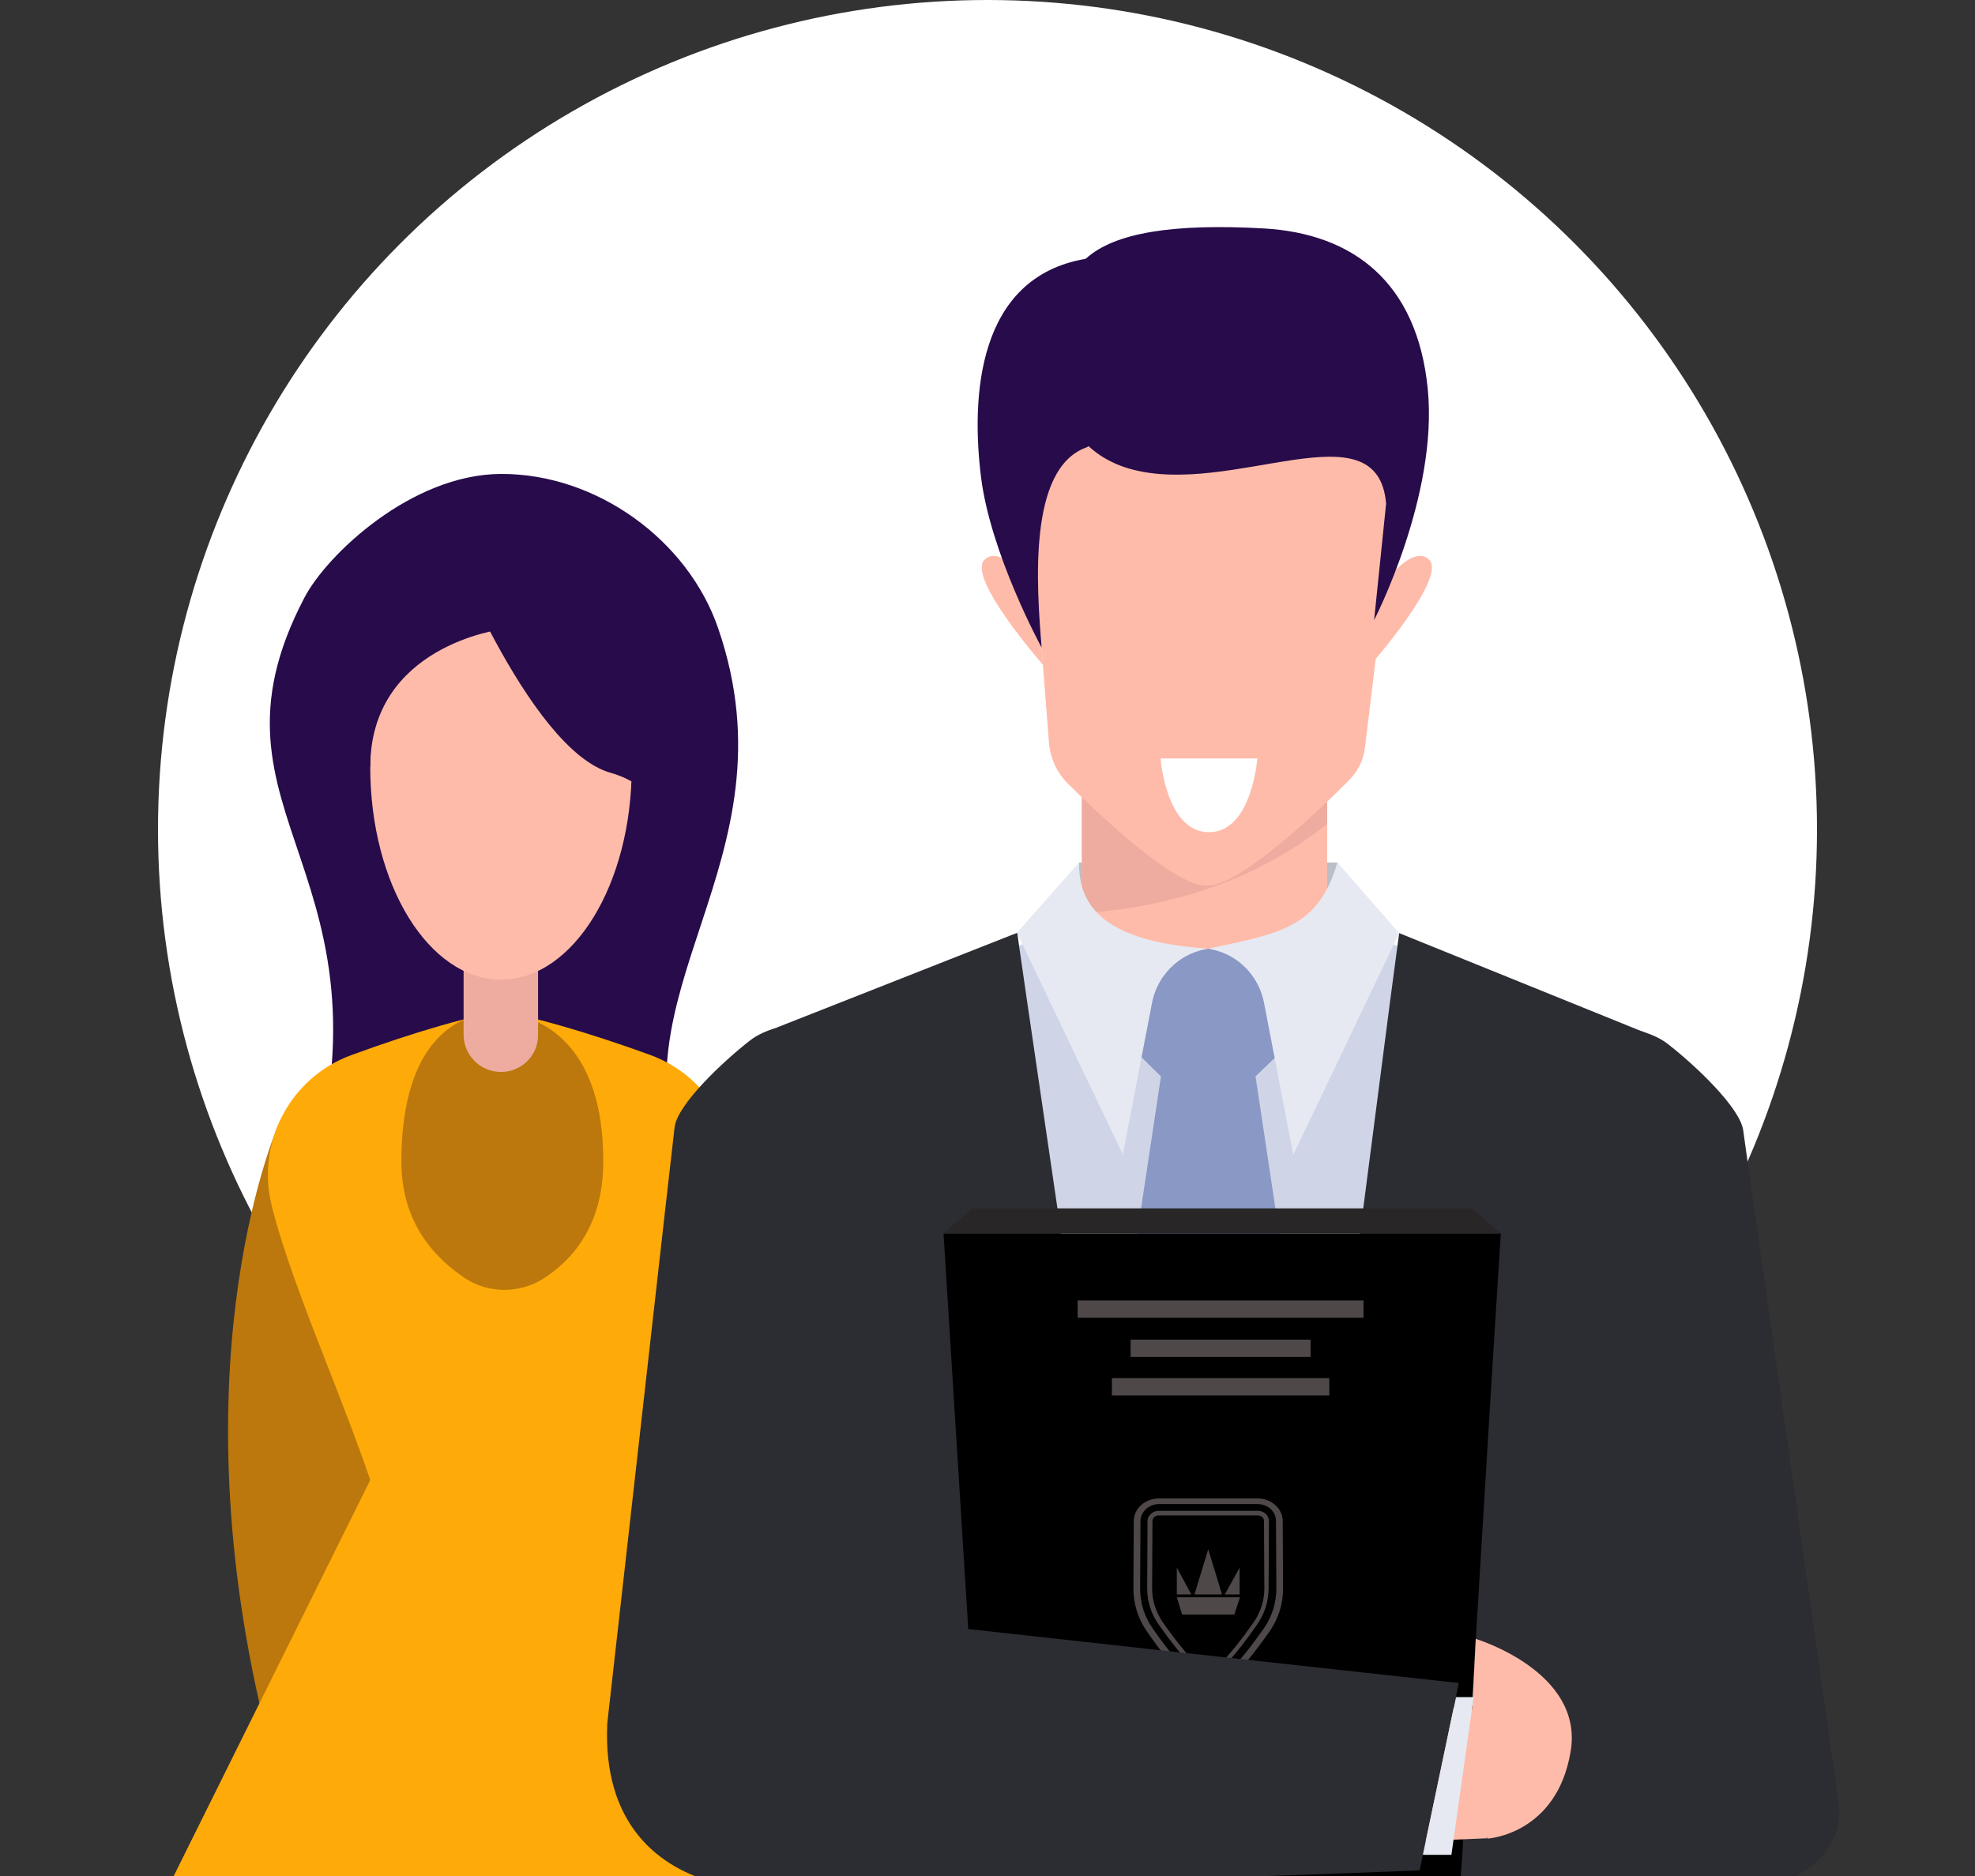 <svg width="200" height="190" viewBox="0 0 200 190" fill="none" xmlns="http://www.w3.org/2000/svg">
<rect x="0" y="0" width="200" height="190" fill="#333333" stroke="none"/>
<g clip-path="url(#clip0_1805_5870)">
<circle cx="100" cy="84" r="84" fill="white"/>
<path d="M72.721 63.62C69.671 54.737 60.454 47.967 50.734 48C41.65 48.034 33.07 56.212 30.824 60.536C19.093 82.926 41.516 87.954 30.69 121.974C27.338 132.533 79.056 140.041 69.671 119.461C61.124 100.724 80.9 87.384 72.721 63.62Z" fill="#270B4A"/>
<path d="M28.344 113.528C28.344 113.528 17.718 136.856 26.701 174.363C35.651 211.836 48.991 148.655 48.991 148.655L28.344 113.528Z" fill="#BC780C"/>
<path d="M73.124 113.528C73.124 113.528 83.749 136.856 74.766 174.363C65.817 211.836 52.477 148.655 52.477 148.655L73.124 113.528Z" fill="#BC780C"/>
<path d="M81.5 190.083L66.085 149.66C69.269 140.242 72.085 129.684 73.962 122.075C75.537 115.673 72.051 109.137 65.884 106.858C59.65 104.579 53.013 102.668 50.734 102.534C48.455 102.635 41.852 104.545 35.584 106.858C29.416 109.104 25.93 115.673 27.506 122.075C28.645 126.7 30.891 132.499 33.204 138.432C34.712 142.286 36.22 146.174 37.494 149.895L17.551 190.083H81.5Z" fill="#FEAA08"/>
<path d="M50.734 102.567C46.98 102.366 40.645 104.78 40.645 117.651C40.645 124.187 44.399 127.639 47.08 129.449C49.46 131.024 52.577 131.024 54.99 129.516C57.806 127.74 61.091 124.254 61.091 117.651C61.124 106.087 55.091 102.802 50.734 102.567Z" fill="#BC780C"/>
<path d="M50.734 108.567C48.656 108.567 46.946 106.891 46.946 104.78V96.534H54.488V104.78C54.521 106.891 52.812 108.567 50.734 108.567Z" fill="#EDAC9F"/>
<path d="M50.733 99.216C58.045 99.216 63.973 89.581 63.973 77.697C63.973 65.813 58.045 56.178 50.733 56.178C43.421 56.178 37.494 65.813 37.494 77.697C37.494 89.581 43.421 99.216 50.733 99.216Z" fill="#FFBBA9"/>
<path d="M168.887 105.728C171.603 107.836 176.25 112.197 176.535 114.52C176.821 116.843 185.685 178.816 186.221 182.855C187.329 190.896 161.668 182.64 160.703 177.387C159.738 172.133 149.016 133.927 149.016 133.927L159.38 103.583C159.416 103.583 166.028 103.476 168.887 105.728Z" fill="#2C2C33"/>
<path d="M135.434 87.357H109.272L107.879 95.077L126.178 102.154L135.434 96.614V87.357Z" fill="#BBBEC5"/>
<path d="M134.398 74.348H109.558V103.869H134.398V74.348Z" fill="#FFBBA9"/>
<path d="M134.398 74.348V83.426C128.215 88.43 119.887 91.789 109.558 92.504V74.348H134.398Z" fill="#EDAC9F"/>
<path d="M161.525 137.179C161.525 137.179 159.63 152.583 157.879 159.588C157.593 160.696 157.343 161.804 157.057 162.948C157.057 162.983 157.021 163.055 157.021 163.091C156.521 165.128 156.056 167.201 155.627 169.345C154.698 174.099 154.019 179.209 153.983 185.106C153.983 186.286 153.983 187.501 154.055 188.752C154.091 189.431 154.126 190.146 154.162 190.861H88.829C88.865 190.36 88.901 189.896 88.901 189.395C89.187 184.177 89.008 179.531 88.615 175.242C88.365 172.705 88.043 170.274 87.65 167.951C87.435 166.522 87.185 165.128 86.935 163.734C86.649 162.197 86.363 160.66 86.041 159.159C84.683 152.226 83.147 137.143 83.147 137.143C81.681 134.356 79.966 113.591 81.217 105.013L85.434 103.226L101.017 96.686L103.161 95.792L108.415 93.576L117.957 96.435L119.78 96.972L121.031 97.329H123.569L124.819 96.972L126.642 96.435L136.185 93.576L141.474 95.792L143.619 96.686L159.916 103.548L163.419 105.013C164.741 113.626 163.026 134.391 161.525 137.179Z" fill="#CFD5E7"/>
<path d="M138.079 181.497L135.649 183.713L133.611 185.571L131.932 187.108L128.787 189.967L127.786 190.896H116.921L116.349 190.36L114.026 188.216L112.525 186.893L106.628 181.497L107.557 175.385L108.272 170.846L108.951 166.2L110.416 156.407L111.274 150.725L115.17 124.92L117.564 109.016L115.634 107.122L112.811 104.405L115.634 96.686L118.029 96.471L122.353 96.078L126.678 96.471L129.072 96.686L131.896 104.405L129.108 107.122L127.142 109.016L129.537 124.92L134.005 154.62L134.791 159.767L136.22 169.202L136.756 172.705L138.079 181.497Z" fill="#8A98C5"/>
<path d="M75.963 105.37C73.247 107.479 68.6 111.839 68.314 114.162C68.028 116.486 63.037 160.955 61.5 174.5C60.5 195 84.254 192.54 85.791 188.931C87.328 185.321 95.834 133.569 95.834 133.569L85.47 103.226C85.47 103.226 78.822 103.119 75.963 105.37Z" fill="#2C2C33"/>
<path d="M162.704 137.787C162.704 137.787 160.81 148.437 159.773 163.555C159.594 166.093 159.452 168.737 159.344 171.489C159.094 177.315 159.058 183.605 159.273 190.039C159.273 190.324 159.309 190.61 159.309 190.861H133.54V189.788L133.576 187.001L133.611 185.571L133.647 183.141L133.79 172.562L133.826 168.952L133.933 159.659L134.005 154.62V153.762L137.722 124.92L140.759 101.475L141.51 95.828L141.689 94.505L166.671 104.62C168.172 112.733 162.704 137.787 162.704 137.787Z" fill="#2C2C33"/>
<path d="M112.632 190.896H86.649C86.685 190.396 86.685 189.896 86.721 189.395C86.792 187.751 86.828 186.143 86.864 184.499C86.935 178.602 86.721 172.919 86.328 167.665C86.22 166.307 86.113 164.949 86.006 163.662C84.612 148.509 82.039 137.787 82.039 137.787C82.039 137.787 77.214 112.197 78.715 104.048L103.018 94.47L103.197 95.792L104.055 101.725L107.45 124.885L111.238 150.689L111.596 153.226L111.667 156.586L111.917 166.522L112.025 171.168L112.168 176.815L112.418 186.858L112.453 188.323L112.525 190.432L112.632 190.896Z" fill="#2C2C33"/>
<path d="M108.915 156.229L104.948 174.599C104.948 174.599 146.335 187.394 163.311 190.968C180.288 194.542 187.471 188.144 186.042 182.319C184.612 176.529 179.68 167.916 169.173 165.342C158.629 162.769 108.915 156.229 108.915 156.229Z" fill="#2C2C33"/>
<path d="M122.209 89.716C118.921 89.716 111.416 82.64 108.092 79.316C107.02 78.244 106.376 76.814 106.234 75.313L104.053 47.471C104.053 47.471 111.452 43.933 120.887 43.326H123.532C132.967 43.933 141.688 47.15 141.688 47.15L138.221 75.742C138.078 76.957 137.506 78.101 136.648 78.994C133.503 82.139 125.605 89.716 122.209 89.716Z" fill="#FFBBA9"/>
<path d="M139.436 59.98C139.436 59.98 142.903 54.87 144.726 56.693C146.549 58.515 138.793 67.343 138.793 67.343L139.436 59.98Z" fill="#FFBBA9"/>
<path d="M104.983 59.98C104.983 59.98 101.516 54.87 99.694 56.693C97.871 58.515 105.627 67.343 105.627 67.343L104.983 59.98Z" fill="#FFBBA9"/>
<path d="M105.483 65.592C105.483 65.592 100.301 56.121 99.336 48.258C98.371 40.395 98.836 28.065 109.987 26.206C109.987 26.206 113.418 44.076 109.987 45.327C104.054 47.471 104.983 59.48 105.483 65.592Z" fill="#270B4A"/>
<path d="M109.951 26.206C105.698 30.03 104.054 44.505 114.383 47.471C124.712 50.438 139.508 40.967 140.366 51.01L139.151 62.804C139.151 62.804 145.656 50.224 144.583 39.394C143.511 28.565 137.006 23.633 127.928 23.133C118.922 22.632 112.882 23.526 109.951 26.206Z" fill="#270B4A"/>
<path d="M117.528 76.814H127.321C127.321 76.814 126.785 84.284 122.424 84.284C118.064 84.284 117.528 76.814 117.528 76.814Z" fill="white"/>
<path d="M151.982 124.92L151.946 125.456L150.981 140.824L149.695 161.947L149.444 165.985L148.98 173.098L148.158 186.322L148.122 187.179L147.872 190.896H99.658L99.623 190.753L99.551 189.359L98.336 169.738L98.05 164.985L95.548 124.92H151.982Z" fill="black"/>
<path d="M129.894 154.048C129.894 152.797 128.751 151.761 127.357 151.761H117.35C115.956 151.761 114.812 152.797 114.812 154.048L114.776 160.875C114.776 162.447 115.241 163.948 116.17 165.271C118.922 169.238 120.995 171.239 122.353 171.239C123.676 171.239 125.749 169.238 128.536 165.271C129.466 163.948 129.93 162.447 129.93 160.875L129.894 154.048ZM127.965 164.949C125.463 168.523 123.39 170.632 122.353 170.632C121.317 170.632 119.208 168.487 116.742 164.949C115.884 163.734 115.455 162.34 115.455 160.875L115.491 154.048C115.491 153.119 116.349 152.333 117.35 152.333H127.357C128.393 152.333 129.215 153.083 129.215 154.048L129.251 160.875C129.251 162.304 128.822 163.734 127.965 164.949Z" fill="#4F4848"/>
<path d="M128.5 154.048C128.5 153.476 128 153.012 127.357 153.012H117.349C116.742 153.012 116.206 153.476 116.206 154.048L116.17 160.875C116.17 162.197 116.563 163.448 117.349 164.556C119.887 168.166 121.567 169.702 122.246 169.917L122.317 169.953L122.389 169.917C123.068 169.702 124.783 168.201 127.285 164.556C128.071 163.448 128.465 162.161 128.465 160.875L128.5 154.048ZM126.928 164.341C124.426 167.915 122.889 169.238 122.353 169.488C121.817 169.238 120.28 167.915 117.778 164.341C117.064 163.305 116.67 162.126 116.67 160.875L116.706 154.048C116.706 153.727 116.992 153.476 117.349 153.476H127.357C127.714 153.476 128 153.727 128 154.048L128.036 160.875C128.036 162.126 127.643 163.305 126.928 164.341Z" fill="#4F4848"/>
<path d="M124.998 163.519H119.708L119.172 161.768H125.569L124.998 163.519Z" fill="#4F4848"/>
<path d="M119.172 161.482V158.766L120.637 161.482H119.172Z" fill="#4F4848"/>
<path d="M125.534 161.482V158.766L124.032 161.482H125.534Z" fill="#4F4848"/>
<path d="M120.959 161.482H123.747L122.353 156.908L120.959 161.482Z" fill="#4F4848"/>
<path d="M69.351 187.751C69.422 186.107 74.998 164.198 81.538 166.343C99.909 172.419 153.447 173.169 153.447 173.169L150.588 186.179C150.588 186.179 117.421 187.501 105.019 189.038C98.729 189.86 69.279 189.431 69.351 187.751Z" fill="#FFBBA9"/>
<path d="M143.762 189.431L147.729 170.453C147.729 170.453 86.041 163.698 80.788 163.055C75.534 162.412 66.813 169.309 65.705 176.243C64.597 183.177 65.353 188.963 72.501 190.5C79.649 192.073 143.762 189.431 143.762 189.431Z" fill="#2C2C33"/>
<path d="M149.051 122.383H98.479L95.548 124.92H151.982L149.051 122.383Z" fill="#282626"/>
<path d="M135.434 87.357C133.504 93.934 129.68 94.541 122.354 96.078L122.675 96.15C125.391 96.686 127.464 98.83 128 101.546L130.967 116.95L141.689 94.505L135.434 87.357Z" fill="#E6E9F2"/>
<path d="M109.272 87.357C109.201 91.861 111.953 95.399 122.353 96.078L121.996 96.15C119.315 96.686 117.207 98.83 116.671 101.51L113.704 116.914L102.982 94.47L109.272 87.357Z" fill="#E6E9F2"/>
<path d="M138.079 131.711H109.13V133.462H138.079V131.711Z" fill="#4F4848"/>
<path d="M134.613 139.574H112.597V141.325H134.613V139.574Z" fill="#4F4848"/>
<path d="M132.718 135.678H114.491V137.429H132.718V135.678Z" fill="#4F4848"/>
<path d="M149.444 165.985L149.087 173.098L150.624 186.214C150.624 186.214 157.665 185.821 159.058 177.351C160.381 169.274 149.444 165.985 149.444 165.985Z" fill="#FFBBA9"/>
<path d="M44.801 53.43C44.801 53.43 53.415 75.887 61.828 78.267C70.241 80.647 69.571 91.708 69.571 91.708C69.571 91.708 70.643 66.2 62.968 59.932C55.292 53.698 44.801 53.43 44.801 53.43Z" fill="#270B4A"/>
<path d="M50.734 63.754C50.734 63.754 37.494 65.396 37.494 77.697C37.494 77.697 24.992 60.234 46.98 53.43C61.325 49.006 50.734 63.754 50.734 63.754Z" fill="#270B4A"/>
<path d="M144.083 187.858H146.978L149.23 171.883H147.443L144.083 187.858Z" fill="#E6E9F2"/>
</g>
<defs>
<clipPath id="clip0_1805_5870">
<rect width="200" height="190" fill="white"/>
</clipPath>
</defs>
</svg>
